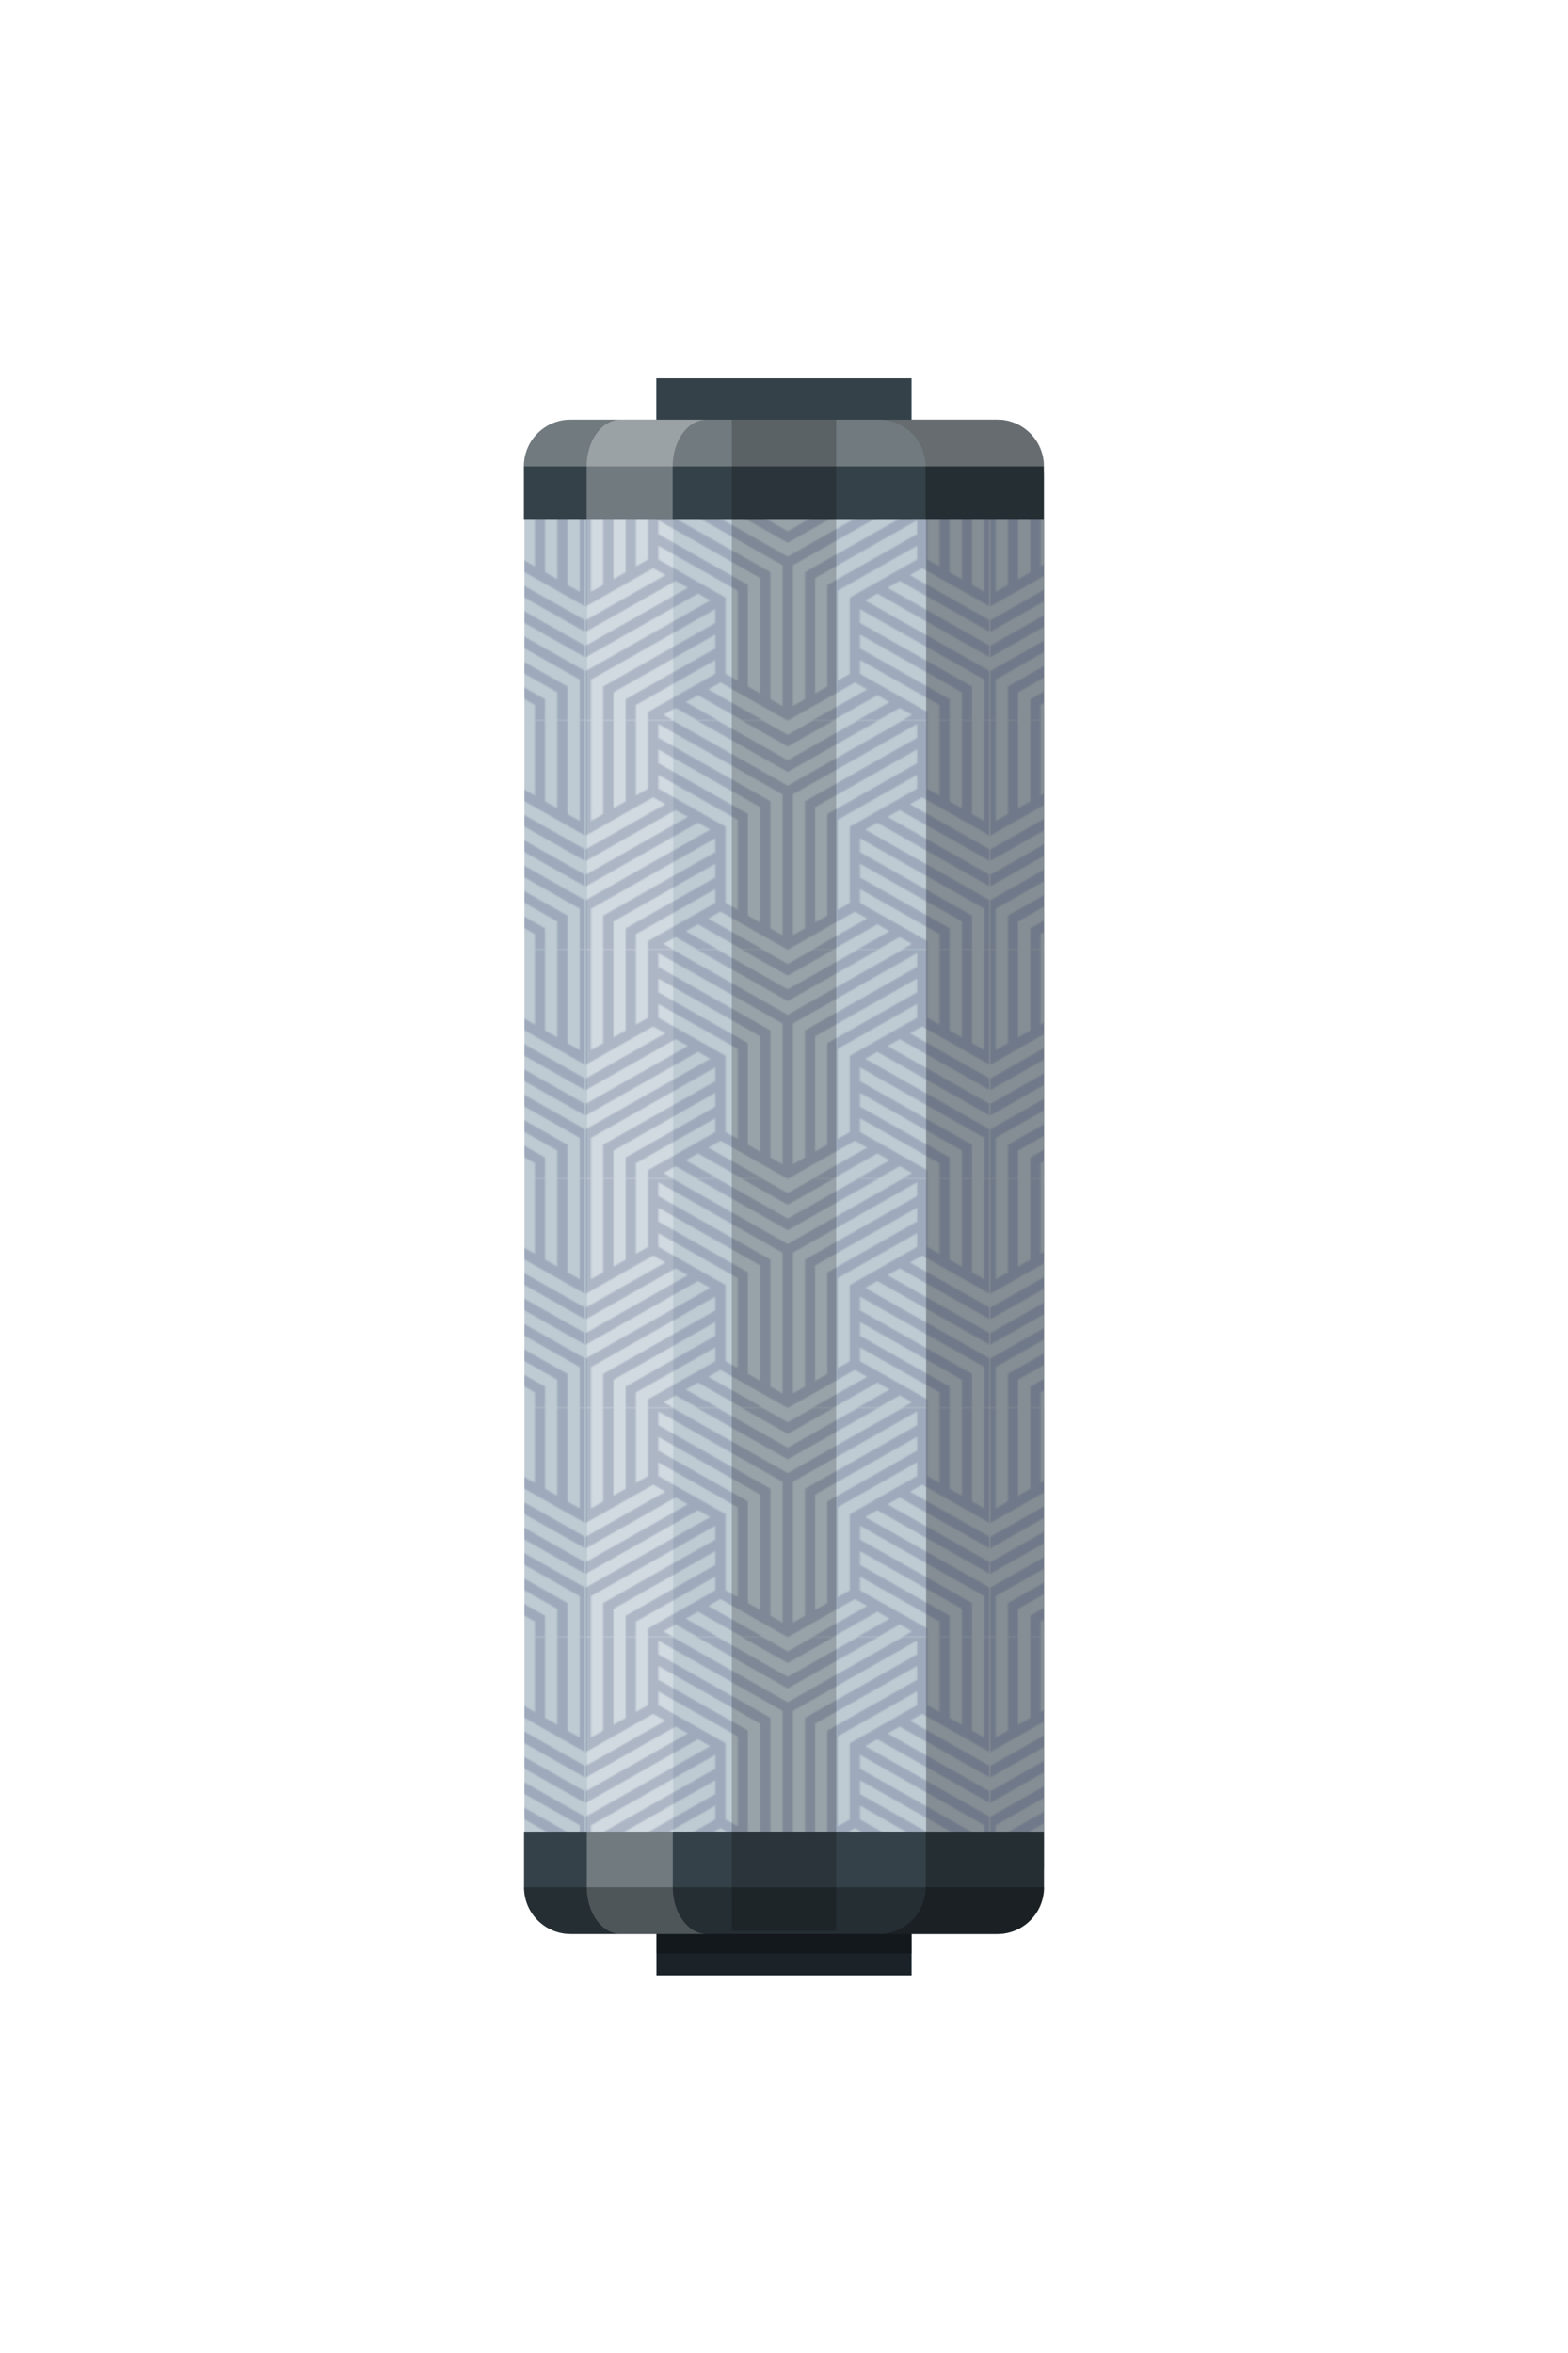 <?xml version="1.0" encoding="utf-8"?>
<!-- Generator: Adobe Illustrator 25.0.0, SVG Export Plug-In . SVG Version: 6.00 Build 0)  -->
<svg version="1.1" xmlns="http://www.w3.org/2000/svg" xmlns:xlink="http://www.w3.org/1999/xlink" x="0px" y="0px"
	 viewBox="0 0 800 1200" style="enable-background:new 0 0 800 1200;" xml:space="preserve">
<style type="text/css">
	.st0{fill:none;}
	.st1{opacity:0.7;fill:#232D61;}
	.Graphic_x0020_Style_x0020_3{opacity:0.3;fill:#010101;}
	.Graphic_x0020_Style_x0020_2{opacity:0.3;fill:#FFFFFF;}
	.Graphic_x0020_Style_x0020_17{opacity:0.3;fill:#010101;}
	.Graphic_x0020_Style_x0020_18{opacity:0.3;fill:#FFFFFF;}
	.Graphic_x0020_Style_x0020_9{opacity:0.3;fill:#FFFFFF;}
	.Graphic_x0020_Style_x0020_4{opacity:0.3;fill:#010101;}
	.Graphic_x0020_Style_x0020_5{opacity:0.3;fill:#FFFFFF;}
	.Graphic_x0020_Style_x0020_10{opacity:0.3;fill:#010101;}
	.Graphic_x0020_Style_x0020_14{opacity:0.3;fill:#FFFFFF;}
	.st2{display:none;}
	.st3{display:inline;}
	.st4{fill:#344148;}
	.st5{fill:#1B2228;}
	.st6{opacity:0.3;fill:#010101;}
	.st7{opacity:0.3;fill:#FFFFFF;}
	.st8{fill:#7E93A1;}
	.st9{fill:#DAA669;}
	.st10{opacity:0.4;fill:#58595B;}
	.st11{opacity:0.5;fill:#010101;}
	.st12{fill:#3D4B53;}
	.st13{opacity:0.6;}
	.st14{fill:#656D73;}
	.st15{fill:#BECBD3;}
	.st16{opacity:0.3;fill:url(#SVGID_1_);}
	.st17{display:none;opacity:0.3;fill:#010101;}
	.st18{opacity:0.2;}
</style>
<pattern  width="264.26" height="149.69" patternUnits="userSpaceOnUse" id="New_Pattern" viewBox="0 -149.69 264.26 149.69" style="overflow:visible;">
	<g>
		<rect x="0" y="-149.69" class="st0" width="264.26" height="149.69"/>
		<g>
			<polygon class="st1" points="190.85,-149.69 177.5,-149.69 132.13,-123.99 86.76,-149.69 73.4,-149.69 132.13,-116.42 			"/>
			<polygon class="st1" points="161.49,-149.69 148.13,-149.69 132.13,-140.62 116.13,-149.69 102.77,-149.69 132.13,-133.06 			"/>
			<path class="st1" d="M264.26-32.52V0h-3.34v-26.84l-81.41-46.11v9.07l73.41,41.58V0h-6.68v-18.52l-66.73-37.8v9.07l58.72,33.26V0
				h-6.68v-10.21l-52.04-29.48v9.06l44.04,24.95V0h-16.7l6.68-3.78l-8-4.53L190.85,0H177.5l21.36-12.1l-8-4.53L161.49,0h-13.36
				l36.04-20.42l-8-4.53L132.13,0L88.09-24.95l-8,4.53L116.13,0h-13.36L73.41-16.63l-8,4.53L86.76,0H73.4L58.72-8.32l-8,4.53L57.4,0
				H40.7v-5.68l44.04-24.95v-9.06L32.7-10.21V0h-6.68v-13.99l58.72-33.26v-9.07l-66.73,37.8V0h-6.68v-22.31l73.4-41.58v-9.07
				L3.34-26.84V0H0v-28.73h0l0,0l0,0v-3.79l0,0l81.41-46.11l-8-4.53L0-41.58l0,0v-7.57l0,0l66.73-37.8l-8-4.53L0-58.21l0,0v-7.57
				l0,0l52.04-29.48l-8-4.53L0-74.84l0,0v-74.84h3.34v65.39l8-4.53v-60.85h6.68v57.07l8-4.53v-52.54h6.68v48.75l8-4.53v-44.22h16.7
				l74.72,42.33l74.73-42.33h16.7v44.22l8,4.53v-48.75h6.68v52.54l8,4.53v-57.07h6.68v60.85l8,4.53v-65.38h3.34v74.84l-44.04-24.95
				l-8,4.53l52.04,29.48v7.57l-58.72-33.26l-8,4.53l66.72,37.8v7.57l-73.4-41.58L185-79.84l-2.14,1.21L264.26-32.52z M99.43-85.05
				l-52.04-29.48v9.06l44.04,24.95v49.9l8,4.53V-85.05z M114.11-93.37l-66.73-37.8v9.07l58.72,33.26v66.53l8,4.53V-93.37z
				 M128.79-101.69L47.38-147.8v9.07l73.41,41.58v83.16l8,4.53V-101.69z M132.13-103.58L132.13-103.58L132.13-103.58L132.13-103.58z
				 M143.47-97.15l73.4-41.58v-9.07l-81.41,46.11v92.23l8-4.53V-97.15z M158.15-88.84l58.72-33.26v-9.07l-66.73,37.8v75.59l8-4.53
				V-88.84z M216.88-105.47v-9.06l-52.04,29.48v58.96l8-4.53v-49.9L216.88-105.47z"/>
		</g>
	</g>
</pattern>
<g id="Layer_1" class="st2">
	<g class="st3">
		<rect x="334.42" y="191.71" class="st4" width="130.54" height="71.96"/>
		<rect x="334.42" y="935.49" class="st5" width="130.54" height="73.53"/>
		<path class="st4" d="M532.76,263.67v-26.89c0-13.21-10.71-23.92-23.92-23.92h-218.3c-13.21,0-23.92,10.71-23.92,23.92v26.89
			H532.76z"/>
		<path class="st4" d="M266.62,935.49v28.45c0,13.21,10.71,23.92,23.92,23.92h218.3c13.21,0,23.92-10.71,23.92-23.92v-28.45H266.62z
			"/>
		<path class="st6" d="M472.29,935.49v28.45c0,13.22-10.71,23.92-23.92,23.92h60.48c13.21,0,23.92-10.71,23.92-23.92v-28.45H472.29z
			"/>
		<path class="st6" d="M472.29,236.78v26.89h60.48v-26.89c0-13.21-10.71-23.92-23.92-23.92h-60.48
			C461.58,212.86,472.29,223.57,472.29,236.78z"/>
		<path class="Graphic_x0020_Style_x0020_2" d="M342.79,263.67v-26.89c0-13.21,7.8-23.92,17.43-23.92h-44.05
			c-9.62,0-17.43,10.71-17.43,23.92v26.89H342.79z"/>
		<path class="Graphic_x0020_Style_x0020_2" d="M342.79,963.95v-28.45h-44.05v28.45c0,13.22,7.8,23.92,17.43,23.92h44.05
			C350.6,987.87,342.79,977.16,342.79,963.95z"/>
		<path class="st7" d="M532.76,236.78H266.61c0-13.21,10.71-23.92,23.92-23.92h218.3C522.05,212.85,532.76,223.57,532.76,236.78z"/>
		<rect x="341.66" y="263.67" class="st8" width="116.06" height="671.82"/>
		<rect x="281.38" y="263.67" class="st9" width="236.62" height="671.82"/>
		<rect x="379.26" y="263.67" class="st10" width="41.48" height="671.82"/>
		<rect x="464.23" y="263.67" class="st6" width="53.77" height="671.82"/>
		<rect x="309.94" y="263.67" class="Graphic_x0020_Style_x0020_2" width="39.16" height="671.82"/>
		<path class="Graphic_x0020_Style_x0020_3" d="M290.54,987.87h218.3c13.21,0,23.92-10.71,23.92-23.92H266.61
			C266.61,977.16,277.33,987.87,290.54,987.87z"/>
		<rect x="334.42" y="987.87" class="Graphic_x0020_Style_x0020_3" width="130.54" height="9.98"/>
		<path class="st11" d="M301.51,935.49H290.5V263.67h11.01V935.49z M497.87,935.49h11.01V263.67h-11.01V935.49z M322.24,263.67
			h-11.01v671.82h11.01V263.67z M342.98,263.67h-11.01v671.82h11.01V263.67z M363.72,263.67h-11.01v671.82h11.01V263.67z
			 M384.46,263.67h-11.01v671.82h11.01V263.67z M405.19,263.67h-11.01v671.82h11.01V263.67z M425.93,263.67h-11.01v671.82h11.01
			V263.67z M446.67,263.67h-11.01v671.82h11.01V263.67z M467.41,263.67H456.4v671.82h11.01V263.67z M488.14,263.67h-11.01v671.82
			h11.01V263.67z"/>
		<rect x="281.38" y="263.67" class="st11" width="236.62" height="17.75"/>
	</g>
</g>
<g id="Layer_3" class="st2">
	<g class="st3">
		<g>
			<rect x="334.92" y="192.56" class="st4" width="130.21" height="71.78"/>
			<rect x="334.92" y="934.45" class="st5" width="130.21" height="73.34"/>
			<path class="st4" d="M532.76,264.34v-26.82c0-13.18-10.68-23.86-23.86-23.86H291.15c-13.18,0-23.86,10.68-23.86,23.86v26.82
				H532.76z"/>
			<path class="st4" d="M267.29,934.45v28.38c0,13.18,10.68,23.86,23.86,23.86H508.9c13.18,0,23.86-10.68,23.86-23.86v-28.38H267.29
				z"/>
			<path class="st6" d="M472.44,934.45v28.38c0,13.18-10.68,23.86-23.86,23.86h60.32c13.18,0,23.86-10.68,23.86-23.86v-28.38H472.44
				z"/>
			<path class="st6" d="M472.44,237.51v26.82h60.32v-26.82c0-13.18-10.68-23.86-23.86-23.86h-60.32
				C461.76,213.65,472.44,224.33,472.44,237.51z"/>
			<path class="Graphic_x0020_Style_x0020_18" d="M343.27,264.34v-26.82c0-13.18,7.78-23.86,17.38-23.86h-43.94
				c-9.6,0-17.38,10.68-17.38,23.86v26.82H343.27z"/>
			<path class="Graphic_x0020_Style_x0020_18" d="M343.27,962.83v-28.38h-43.94v28.38c0,13.18,7.78,23.86,17.38,23.86h43.94
				C351.06,986.7,343.27,976.02,343.27,962.83z"/>
			<path class="st7" d="M532.76,237.51H267.29c0-13.18,10.68-23.86,23.86-23.86H508.9C522.08,213.65,532.76,224.33,532.76,237.51z"
				/>
			<rect x="342.14" y="264.34" class="st8" width="115.76" height="670.12"/>
			<rect x="282.02" y="264.34" class="st12" width="236.02" height="670.12"/>
			<rect x="379.26" y="263.67" class="st13" width="41.48" height="671.82"/>
			<path class="st7" d="M518.04,279.84v-15.5h-5.99v11.46l-13.44,9.05l-6.72-4.53l-6.72-4.53v-11.46h-5.99v11.46l-5.1,3.44
				l-8.34,5.61l-3.99-2.69l-9.44-6.37v-11.46h-5.99v11.46l-6.72,4.53l-6.72,4.52l-6.72-4.52l-6.72-4.53v-11.46h-5.99v11.46
				l-6.72,4.53l-6.72,4.52l-6.72-4.52l-6.72-4.53v-11.46h-5.99v11.46l-6.72,4.53l-6.72,4.52l-5.1-3.43l-8.33-5.62l0-11.46h-5.99
				v11.46l-5.84,3.93l-7.6,5.12l-5.52-3.72l-7.91-5.33v-11.46h-5.99v11.46l-5.8,3.91l-7.64,5.14L288,275.8v-11.46h-5.99v15.5
				l16.43,11.07l0,18.11l-16.43,11.06v26.18l16.43,11.07l0,18.11l-16.43,11.06v26.18l16.43,11.06l0,18.11l-16.43,11.07v26.18
				l16.43,11.06l0,18.11l-16.43,11.06v26.18l16.43,11.07l0,18.11l-16.43,11.06v26.18l16.43,11.07l0,18.11l-16.43,11.06v26.18
				l16.43,11.07l0,18.11l-16.43,11.07v26.18l16.43,11.07l0,18.11l-16.43,11.07v26.18l16.43,11.06l0,18.11l-16.43,11.06v26.18
				l16.43,11.07l0,18.11l-16.43,11.06v16.56H288v-12.52l13.44-9.06l5.52,3.72l7.91,5.33v12.52h5.99v-12.52l6.72-4.53l6.72-4.53
				l3.96,2.67l9.47,6.39v12.52h5.99l0-12.52l4-2.69l9.44-6.36l6.72,4.53l6.72,4.53v12.52h5.99v-12.52l6.72-4.53l6.72-4.53l6.72,4.53
				l6.72,4.53v12.52h5.99v-12.52l6.72-4.53l6.72-4.53l6.72,4.53l6.72,4.53v12.52h5.99v-12.52l6.72-4.53l6.72-4.53l3.99,2.69
				l9.44,6.37v12.52h5.99v-12.52l6.72-4.53l6.72-4.53l13.44,9.06v12.52h5.99v-16.56l-16.43-11.06v-18.1l16.43-11.07v-26.18
				L501.6,840.4v-18.11l16.43-11.06v-26.18l-16.43-11.07v-18.1l16.43-11.07v-26.18l-16.43-11.07v-18.11l16.43-11.07v-26.18
				l-16.43-11.06v-18.1l16.43-11.08v-26.18l-16.43-11.06v-18.11l16.43-11.07v-26.18l-16.43-11.06v-18.11l16.43-11.06v-26.18
				l-16.43-11.07v-18.11l16.43-11.06V386.5l-16.43-11.06v-18.11l16.43-11.07v-26.18l-16.43-11.06V290.9L518.04,279.84z
				 M472.74,288.21l9.44-6.36l6.72,4.53l6.72,4.53v18.1l-6.72,4.53l-6.72,4.52l-5.1-3.44l-8.33-5.61l0-18.1L472.74,288.21z
				 M373.88,585.28l6.72,4.53v18.1l-6.72,4.53l-6.72,4.53l-5.43-3.66l-8-5.4l0-18.1l4-2.69l9.44-6.36L373.88,585.28z M370.16,574.7
				v-18.1l6.72-4.53l6.72-4.53l6.72,4.53l6.72,4.53v18.1l-6.72,4.53l-6.72,4.52l-6.72-4.52L370.16,574.7z M370.16,623.02l6.72-4.53
				l6.72-4.53l6.72,4.53l6.72,4.53v18.1l-6.72,4.53l-6.72,4.52l-6.72-4.52l-6.72-4.53V623.02z M393.31,612.44l-6.72-4.53v-18.1
				l6.72-4.53l6.72-4.53l6.72,4.53l6.72,4.53v18.1l-6.72,4.53l-6.72,4.53L393.31,612.44z M403.02,574.7v-18.1l6.72-4.53l6.72-4.53
				l6.72,4.53l6.72,4.53v18.1l-6.72,4.53l-6.72,4.52l-6.72-4.52L403.02,574.7z M403.02,623.02l6.72-4.53l6.72-4.53l6.72,4.53
				l6.72,4.53v18.1l-6.72,4.53l-6.72,4.52l-6.72-4.52l-6.72-4.53V623.02z M426.17,612.44l-6.72-4.53v-18.1l6.72-4.53l6.72-4.53
				l6.72,4.53l6.72,4.53v18.1l-6.72,4.53l-6.72,4.53L426.17,612.44z M426.17,546.02l-6.72-4.53v-18.1l6.72-4.53l6.72-4.52l6.72,4.52
				l6.72,4.53v18.1l-6.72,4.53l-6.72,4.52L426.17,546.02z M429.89,508.28l-6.72,4.53l-6.72,4.53l-6.72-4.53l-6.72-4.53v-18.1
				l6.72-4.53l6.72-4.52l3.2,2.16l10.23,6.9V508.28z M406.75,518.86l6.72,4.53v18.1l-6.72,4.53l-6.72,4.52l-6.72-4.52l-6.72-4.53
				v-18.1l6.72-4.53l6.72-4.52L406.75,518.86z M397.03,508.28l-6.72,4.53l-6.72,4.53l-6.72-4.53l-6.72-4.53v-18.1l6.72-4.53
				l6.72-4.52l3.2,2.16l10.24,6.9V508.28z M373.88,518.86l6.72,4.53v18.1l-6.72,4.53l-6.72,4.52l-5.1-3.43l-8.33-5.62l0-18.1l4-2.69
				l9.44-6.36L373.88,518.86z M364.17,508.28l-5.1,3.44l-8.34,5.61l-3.13-2.11l-10.3-6.95l0-18.1l5.59-3.76l7.85-5.29l1.66,1.11
				l11.78,7.94V508.28z M350.73,547.54l3.99,2.69l9.44,6.37v18.1l-5.1,3.44l-8.34,5.61l-3.13-2.11l-10.3-6.94l0-18.1l5.59-3.76
				L350.73,547.54z M350.73,613.96l4.82,3.25l8.62,5.81v18.1l-5.1,3.44l-8.34,5.61l-3.13-2.11l-10.3-6.94l0-18.1l5.89-3.97
				L350.73,613.96z M350.73,680.39l3.99,2.69l9.44,6.36v18.1l-5.1,3.44l-8.34,5.61l-3.13-2.11l-10.3-6.95l0-18.1l5.59-3.76
				L350.73,680.39z M362.06,679.95l-8.33-5.61l0-18.1l4-2.69l9.44-6.36l6.72,4.53l6.72,4.53v18.1l-6.72,4.53l-6.72,4.52
				L362.06,679.95z M370.16,689.44l6.72-4.53l6.72-4.52l6.72,4.52l6.72,4.53v18.1l-6.72,4.53l-6.72,4.52l-6.72-4.52l-6.72-4.53
				V689.44z M393.31,678.86l-6.72-4.53v-18.1l6.72-4.53l6.72-4.53l6.72,4.53l6.72,4.53v18.1l-6.72,4.53l-6.72,4.52L393.31,678.86z
				 M403.02,689.44l6.72-4.53l6.72-4.52l6.72,4.52l6.72,4.53v18.1l-6.72,4.53l-6.72,4.52l-6.72-4.52l-6.72-4.53V689.44z
				 M426.17,678.86l-6.72-4.53v-18.1l6.72-4.53l6.72-4.53l6.72,4.53l6.72,4.53v18.1l-6.72,4.53l-6.72,4.52L426.17,678.86z
				 M435.88,689.44l6.72-4.53l6.72-4.52l5.1,3.44l8.33,5.61v18.1l-6.72,4.53l-6.72,4.52l-6.72-4.52l-6.72-4.53V689.44z
				 M442.6,645.65l-6.72-4.53v-18.1l6.72-4.53l6.72-4.53l5.43,3.66l8,5.39v18.1l-6.72,4.53l-6.72,4.52L442.6,645.65z M442.6,579.23
				l-6.72-4.53v-18.1l6.72-4.53l6.72-4.53l5.1,3.44l8.33,5.62v18.1l-6.72,4.53l-6.72,4.52L442.6,579.23z M442.6,512.8l-6.72-4.53
				v-18.1l6.72-4.53l6.72-4.52l2.78,1.87l10.65,7.18v18.1l-6.72,4.53l-6.72,4.53L442.6,512.8z M449.32,450.91l-6.72-4.53l-6.72-4.53
				v-18.1l6.72-4.53l6.72-4.52l5.1,3.44l8.33,5.61v18.1l-6.72,4.53L449.32,450.91z M439.61,452.44l6.72,4.53v18.1l-6.72,4.53
				l-6.72,4.53l-13.43-9.06v-18.1l6.72-4.53l6.72-4.52L439.61,452.44z M429.89,441.85l-6.72,4.53l-6.72,4.53l-6.72-4.53l-6.72-4.53
				v-18.1l6.72-4.53l6.72-4.52l6.72,4.52l6.72,4.53V441.85z M406.75,452.44l6.72,4.53v18.1l-6.72,4.53l-6.72,4.53l-13.43-9.06v-18.1
				l6.72-4.53l6.72-4.52L406.75,452.44z M397.03,441.85l-6.72,4.53l-6.72,4.53l-6.72-4.53l-6.72-4.53v-18.1l6.72-4.53l6.72-4.52
				l6.72,4.52l6.72,4.53V441.85z M373.88,452.44l6.72,4.53v18.1l-6.72,4.53l-6.72,4.53l-13.43-9.06l0-18.1l4-2.69l9.44-6.36
				L373.88,452.44z M364.17,441.85l-5.1,3.44l-8.34,5.61l-3.13-2.11l-10.3-6.95l0-18.1l5.59-3.76l7.85-5.29l3.99,2.69l9.44,6.36
				V441.85z M338.27,450.58l9.47,6.39v18.1L341.9,479l-7.6,5.12l-13.44-9.05v-18.1l6.72-4.53l6.72-4.52L338.27,450.58z
				 M334.3,514.33l3.96,2.67l9.47,6.39v18.1l-5.84,3.93l-7.6,5.12l-5.52-3.72l-7.91-5.33v-18.1l6.72-4.53L334.3,514.33z
				 M338.27,583.43l9.47,6.38v18.1l-6.03,4.07l-7.41,4.99l-5.85-3.94l-7.58-5.12v-18.1l6.72-4.53l6.72-4.53L338.27,583.43z
				 M338.27,649.85l9.47,6.39v18.1l-5.84,3.93l-7.6,5.12l-5.52-3.72l-7.91-5.33v-18.1l6.72-4.53l6.72-4.53L338.27,649.85z
				 M338.27,716.27l9.47,6.39v18.1l-6.03,4.07l-7.41,4.99l-5.85-3.95l-7.58-5.12v-18.1l6.72-4.53l6.72-4.52L338.27,716.27z
				 M343.18,751.9l7.55-5.09l4.82,3.25l8.62,5.81v18.1l-5.1,3.44l-8.34,5.61l-3.13-2.11l-10.3-6.95l0-18.1L343.18,751.9z
				 M361.73,746.15l-8-5.4l0-18.1l4-2.69l9.44-6.36l6.72,4.52l6.72,4.53v18.1l-6.72,4.54l-6.72,4.53L361.73,746.15z M370.16,755.87
				l6.72-4.53l6.72-4.53l6.72,4.53l6.72,4.53v18.1l-6.72,4.53l-6.72,4.52l-6.72-4.52l-6.72-4.53V755.87z M393.31,745.29l-6.72-4.54
				v-18.1l6.72-4.53l6.72-4.52l6.72,4.52l6.72,4.53v18.1l-6.72,4.54l-6.72,4.53L393.31,745.29z M403.02,755.87l6.72-4.53l6.72-4.53
				l6.72,4.53l6.72,4.53v18.1l-6.72,4.53l-6.72,4.52l-6.72-4.52l-6.72-4.53V755.87z M426.17,745.29l-6.72-4.54v-18.1l6.72-4.53
				l6.72-4.52l6.72,4.52l6.72,4.53v18.1l-6.72,4.54l-6.72,4.53L426.17,745.29z M435.88,755.87l6.72-4.53l6.72-4.53l5.43,3.66l8,5.4
				v18.1l-6.72,4.53l-6.72,4.52l-6.72-4.52l-6.72-4.53V755.87z M460.93,746.57l-8.62-5.82v-18.1l6.72-4.53l6.72-4.52l3.99,2.69
				l9.44,6.36v18.1l-5.43,3.67l-8.01,5.39L460.93,746.57z M465.75,683.39l-3.99-2.69l-9.44-6.36v-18.1l6.72-4.53l6.72-4.53
				l3.99,2.69l9.44,6.37v18.1l-5.1,3.44L465.75,683.39z M465.75,616.97l-4.81-3.25l-8.62-5.81v-18.1l6.72-4.53l6.72-4.53l3.99,2.69
				l9.44,6.37v18.1l-5.43,3.66L465.75,616.97z M465.75,550.54l-3.99-2.69l-9.44-6.37v-18.1l6.72-4.53l6.72-4.52l3.99,2.69l9.44,6.37
				v18.1l-5.1,3.44L465.75,550.54z M465.75,484.12l-13.44-9.05v-18.1l6.72-4.53l6.72-4.52l3.99,2.69l9.44,6.37v18.1l-5.1,3.44
				L465.75,484.12z M465.75,417.7l-3.99-2.69l-9.44-6.37v-18.1l6.72-4.53l6.72-4.52l3.99,2.69l9.44,6.36v18.1l-5.1,3.44
				L465.75,417.7z M462.75,375.43l-6.72,4.53l-6.72,4.52l-6.72-4.52l-6.72-4.53v-18.1l6.72-4.53l6.72-4.53l2.78,1.87l10.65,7.18
				V375.43z M439.61,386.01l6.72,4.53v18.1l-6.72,4.53l-6.72,4.52l-6.72-4.52l-6.72-4.53v-18.1l6.72-4.53l6.72-4.52L439.61,386.01z
				 M429.89,375.43l-6.72,4.53l-6.72,4.52l-6.72-4.52l-6.72-4.53v-18.1l6.72-4.53l6.72-4.53l3.2,2.16l10.23,6.9V375.43z
				 M406.75,386.01l6.72,4.53v18.1l-6.72,4.53l-6.72,4.52l-6.72-4.52l-6.72-4.53v-18.1l6.72-4.53l6.72-4.52L406.75,386.01z
				 M397.03,375.43l-6.72,4.53l-6.72,4.52l-6.72-4.52l-6.72-4.53v-18.1l6.72-4.53l6.72-4.53l3.2,2.16l10.24,6.9V375.43z
				 M373.88,386.01l6.72,4.53v18.1l-6.72,4.53l-6.72,4.52l-5.1-3.44l-8.33-5.62l0-18.1l4-2.69l9.44-6.36L373.88,386.01z
				 M364.17,375.43l-5.1,3.44l-8.34,5.61l-3.13-2.11l-10.3-6.94l0-18.1l5.59-3.76l7.85-5.29l1.66,1.12l11.78,7.94V375.43z
				 M338.27,384.16l9.47,6.38v18.1l-5.84,3.93l-7.6,5.12l-5.52-3.72l-7.91-5.33v-18.1l6.72-4.53l6.72-4.52L338.27,384.16z
				 M331.31,375.43l-6.72,4.53l-6.72,4.52l-5.8-3.91l-7.64-5.14l0-18.1l5.52-3.72l7.91-5.33l2.98,2l10.46,7.05V375.43z
				 M323.67,418.61l7.64,5.14v18.1l-6.72,4.53l-6.72,4.53l-5.8-3.91l-7.64-5.15l0-18.1l5.52-3.72l7.91-5.33L323.67,418.61z
				 M320.85,483.12l10.46,7.05v18.1l-6.72,4.53l-6.72,4.53l-5.8-3.91l-7.64-5.15l0-18.1l5.52-3.72l7.91-5.33L320.85,483.12z
				 M323.67,551.45l7.64,5.14v18.1l-6.72,4.53l-6.72,4.52l-5.8-3.91l-7.64-5.14l0-18.1l5.52-3.72l7.91-5.33L323.67,551.45z
				 M323.88,618.01l7.43,5.01v18.1l-6.72,4.53l-6.72,4.52l-5.8-3.91l-7.64-5.14l0-18.1l5.85-3.95l7.58-5.11L323.88,618.01z
				 M323.67,684.3l7.64,5.14v18.1l-6.72,4.53l-6.72,4.52l-5.8-3.91l-7.64-5.15l0-18.1l5.52-3.72l7.91-5.33L323.67,684.3z
				 M323.88,750.86l7.43,5.01v18.1l-6.72,4.53l-6.72,4.52l-5.8-3.91l-7.64-5.15l0-18.1l5.85-3.95l7.58-5.11L323.88,750.86z
				 M323.67,817.15l7.64,5.14v18.1l-6.72,4.53l-6.72,4.52l-5.8-3.91l-7.64-5.14l0-18.1l5.52-3.72l7.91-5.33L323.67,817.15z
				 M328.78,812.52l-7.91-5.33v-18.1l6.72-4.53l6.72-4.52l3.96,2.67l9.47,6.39v18.1l-5.84,3.93l-7.6,5.12L328.78,812.52z
				 M342.88,818.53l7.85-5.29l3.99,2.69l9.44,6.37v18.1l-5.1,3.44l-8.34,5.61l-3.13-2.11l-10.3-6.94l0-18.1L342.88,818.53z
				 M362.06,812.8l-8.33-5.62l0-18.1l4-2.69l9.44-6.36l6.72,4.52l6.72,4.53v18.1l-6.72,4.53l-6.72,4.53L362.06,812.8z
				 M370.16,822.29l6.72-4.53l6.72-4.52l6.72,4.52l6.72,4.53v18.1l-6.72,4.53l-6.72,4.52l-6.72-4.52l-6.72-4.53V822.29z
				 M393.31,811.71l-6.72-4.53v-18.1l6.72-4.53l6.72-4.52l6.72,4.52l6.72,4.53v18.1l-6.72,4.53l-6.72,4.53L393.31,811.71z
				 M403.02,822.29l6.72-4.53l6.72-4.52l6.72,4.52l6.72,4.53v18.1l-6.72,4.53l-6.72,4.52l-6.72-4.52l-6.72-4.53V822.29z
				 M426.17,811.71l-6.72-4.53v-18.1l6.72-4.53l6.72-4.52l6.72,4.52l6.72,4.53v18.1l-6.72,4.53l-6.72,4.53L426.17,811.71z
				 M435.88,822.29l6.72-4.53l6.72-4.52l5.1,3.43l8.33,5.62v18.1l-6.72,4.53l-6.72,4.52l-6.72-4.52l-6.72-4.53V822.29z
				 M461.76,813.55l-9.44-6.37v-18.1l6.72-4.53l6.72-4.52l3.99,2.69l9.44,6.36v18.1l-5.1,3.44l-8.34,5.61L461.76,813.55z
				 M472.74,819.6l9.44-6.36l6.72,4.52l6.72,4.53v18.1l-6.72,4.53l-6.72,4.52l-5.1-3.43l-8.33-5.62l0-18.1L472.74,819.6z
				 M477.08,779.58l-8.33-5.62l0-18.1l4.82-3.25l8.62-5.81l6.72,4.53l6.72,4.53v18.1l-6.72,4.53l-6.72,4.52L477.08,779.58z
				 M477.08,713.16l-8.33-5.62l0-18.1l3.99-2.69l9.44-6.36l6.72,4.52l6.72,4.53v18.1l-6.72,4.53l-6.72,4.52L477.08,713.16z
				 M477.08,646.74l-8.33-5.62l0-18.1l4.82-3.25l8.62-5.81l6.72,4.53l6.72,4.53v18.1l-6.72,4.53l-6.72,4.52L477.08,646.74z
				 M477.08,580.32l-8.33-5.62l0-18.1l3.99-2.69l9.44-6.36l6.72,4.53l6.72,4.53v18.1l-6.72,4.53l-6.72,4.52L477.08,580.32z
				 M477.08,513.89l-8.33-5.62l0-18.1l3.99-2.69l9.44-6.36l3.2,2.16l10.23,6.9v18.1l-6.72,4.53l-6.72,4.53L477.08,513.89z
				 M477.08,447.47l-8.33-5.62l0-18.1l3.99-2.69l9.44-6.36l6.72,4.52l6.72,4.53v18.1l-6.72,4.53l-6.72,4.53L477.08,447.47z
				 M477.08,381.04l-8.33-5.61l0-18.1l3.99-2.69l9.44-6.36l3.2,2.16l10.23,6.9v18.1l-6.72,4.53l-6.72,4.52L477.08,381.04z
				 M465.75,315.07l3.99,2.69l9.44,6.36v18.1l-5.1,3.44l-8.34,5.61l-13.44-9.05v-18.1l6.72-4.53L465.75,315.07z M435.88,290.91
				l6.72-4.53l6.72-4.53l5.1,3.44l8.33,5.62v18.1l-6.72,4.53l-6.72,4.52l-6.72-4.52l-6.72-4.53V290.91z M439.61,319.59l6.72,4.53
				v18.1l-6.72,4.53l-6.72,4.53l-13.43-9.05v-18.1l6.72-4.53l6.72-4.52L439.61,319.59z M403.02,290.91l6.72-4.53l6.72-4.53
				l6.72,4.53l6.72,4.53v18.1l-6.72,4.53l-6.72,4.52l-6.72-4.52l-6.72-4.53V290.91z M406.75,319.59l6.72,4.53v18.1l-6.72,4.53
				l-6.72,4.53l-13.43-9.05v-18.1l6.72-4.53l6.72-4.52L406.75,319.59z M370.16,290.91l6.72-4.53l6.72-4.53l6.72,4.53l6.72,4.53v18.1
				l-6.72,4.53l-6.72,4.52l-6.72-4.52l-6.72-4.53V290.91z M373.88,319.59l6.72,4.53v18.1l-6.72,4.53l-6.72,4.53l-13.43-9.05l0-18.1
				l4-2.69l9.44-6.36L373.88,319.59z M342.88,287.14l7.85-5.29l3.99,2.69l9.44,6.37v18.1l-5.1,3.44l-8.34,5.61l-3.13-2.11
				l-10.3-6.94l0-18.1L342.88,287.14z M338.27,317.74l9.47,6.38v18.1l-5.84,3.93l-7.6,5.12l-13.44-9.05v-18.1l6.72-4.53l6.72-4.52
				L338.27,317.74z M309.96,287.18l7.91-5.33l5.8,3.91l7.64,5.15v18.1l-6.72,4.53l-6.72,4.52l-5.8-3.91l-7.64-5.14l0-18.1
				L309.96,287.18z M288,342.22v-18.1l13.44-9.05l5.52,3.72l7.91,5.33v18.1l-5.8,3.91l-7.64,5.14L288,342.22z M288,408.64v-18.1
				l13.44-9.05l5.52,3.72l7.91,5.33v18.1l-5.8,3.91l-7.64,5.14L288,408.64z M288,475.06v-18.1l13.44-9.05l5.52,3.72l7.91,5.33v18.1
				l-5.8,3.91l-7.64,5.14L288,475.06z M288,541.49v-18.1l13.44-9.05l5.52,3.72l7.91,5.33v18.1l-5.8,3.91l-7.64,5.14L288,541.49z
				 M288,607.91v-18.1l13.44-9.06l5.52,3.72l7.91,5.33v18.1l-6.01,4.05l-7.43,5L288,607.91z M288,674.34v-18.1l13.44-9.06l5.52,3.72
				l7.91,5.33v18.1l-5.8,3.91l-7.64,5.14L288,674.34z M288,740.75v-18.1l13.44-9.05l5.52,3.72l7.91,5.33v18.1l-6.01,4.06l-7.43,5
				L288,740.75z M288,807.18v-18.1l13.44-9.05l5.52,3.72l7.91,5.33v18.1l-5.8,3.91l-7.64,5.14L288,807.18z M301.44,882.66L288,873.6
				v-18.1l13.44-9.06l5.52,3.72l7.91,5.33v18.1l-6.01,4.05L301.44,882.66z M331.31,906.81l-6.72,4.53l-6.72,4.52l-5.8-3.91
				l-7.64-5.14l0-18.1l5.85-3.95l7.58-5.11l6.01,4.05l7.43,5.01V906.81z M328.45,878.72l-7.58-5.12v-18.1l6.72-4.53l6.72-4.53
				l3.96,2.67l9.47,6.39v18.1l-6.03,4.07l-7.41,4.99L328.45,878.72z M364.17,906.81l-5.1,3.44l-8.34,5.61l-3.13-2.11l-10.3-6.94
				l0-18.1l5.89-3.97l7.55-5.09l4.82,3.25l8.62,5.82V906.81z M361.73,879l-8-5.4l0-18.1l4-2.69l9.44-6.36l6.72,4.53l6.72,4.53v18.1
				l-6.72,4.53l-6.72,4.53L361.73,879z M397.03,906.81l-6.72,4.53l-6.72,4.52l-6.72-4.52l-6.72-4.53v-18.1l6.72-4.53l6.72-4.53
				l6.72,4.53l6.72,4.53V906.81z M393.31,878.13l-6.72-4.53v-18.1l6.72-4.53l6.72-4.53l6.72,4.53l6.72,4.53v18.1l-6.72,4.53
				l-6.72,4.53L393.31,878.13z M429.89,906.81l-6.72,4.53l-6.72,4.52l-6.72-4.52l-6.72-4.53v-18.1l6.72-4.53l6.72-4.53l6.72,4.53
				l6.72,4.53V906.81z M426.17,878.13l-6.72-4.53v-18.1l6.72-4.53l6.72-4.53l6.72,4.53l6.72,4.53v18.1l-6.72,4.53l-6.72,4.53
				L426.17,878.13z M462.75,906.81l-6.72,4.53l-6.72,4.52l-6.72-4.52l-6.72-4.53v-18.1l6.72-4.53l6.72-4.53l5.43,3.66l8,5.4V906.81z
				 M465.75,882.66l-4.81-3.24l-8.62-5.82v-18.1l6.72-4.53l6.72-4.53l3.99,2.69l9.44,6.37v18.1l-5.43,3.66L465.75,882.66z
				 M495.62,906.81l-6.72,4.53l-6.72,4.52l-5.1-3.43l-8.33-5.62l0-18.1l4.82-3.25l8.62-5.81l6.72,4.53l6.72,4.53V906.81z
				 M512.05,855.5v18.1l-13.44,9.06l-6.72-4.53l-6.72-4.53v-18.1l6.72-4.53l6.72-4.53L512.05,855.5z M512.05,789.08v18.1
				l-13.44,9.05l-6.72-4.53l-6.72-4.53v-18.1l6.72-4.53l6.72-4.53L512.05,789.08z M512.05,722.66v18.1l-13.44,9.06l-6.72-4.53
				l-6.72-4.54v-18.1l6.72-4.53l6.72-4.53L512.05,722.66z M512.05,656.23v18.1l-13.44,9.05l-6.72-4.53l-6.72-4.53v-18.1l6.72-4.53
				l6.72-4.53L512.05,656.23z M512.05,589.81v18.1l-13.44,9.06l-6.72-4.53l-6.72-4.53v-18.1l6.72-4.53l6.72-4.53L512.05,589.81z
				 M512.05,523.38v18.1l-13.44,9.05l-6.72-4.53l-6.72-4.53v-18.1l6.72-4.53l6.72-4.53L512.05,523.38z M512.05,456.96v18.1
				l-13.44,9.06l-13.44-9.06v-18.1l6.72-4.53l6.72-4.53L512.05,456.96z M512.05,390.54v18.1l-13.44,9.06l-6.72-4.53l-6.72-4.53
				v-18.1l6.72-4.53l6.72-4.53L512.05,390.54z M512.05,324.12v18.1l-13.44,9.05l-13.44-9.05v-18.1l6.72-4.53l6.72-4.53
				L512.05,324.12z"/>
			<rect x="464.41" y="264.34" class="st6" width="53.63" height="670.12"/>
			<rect x="310.51" y="264.34" class="Graphic_x0020_Style_x0020_18" width="39.06" height="670.12"/>
			<path class="Graphic_x0020_Style_x0020_17" d="M291.15,986.7H508.9c13.18,0,23.86-10.68,23.86-23.86H267.29
				C267.29,976.02,277.97,986.7,291.15,986.7z"/>
			<rect x="334.92" y="986.7" class="Graphic_x0020_Style_x0020_17" width="130.21" height="9.95"/>
			<rect x="282.02" y="264.34" class="st6" width="236.02" height="15.5"/>
		</g>
	</g>
</g>
<g id="Layer_4" class="st2">
	<g class="st3">
		<rect x="334.92" y="192.56" class="st8" width="130.21" height="815.24"/>
		<path class="st14" d="M498.88,986.7H301.17c-18.71,0-33.88-15.17-33.88-33.88V247.53c0-18.71,15.17-33.88,33.88-33.88h197.72
			c18.71,0,33.88,15.17,33.88,33.88v705.29C532.76,971.53,517.59,986.7,498.88,986.7z"/>
		<path class="st6" d="M532.76,237.51v725.33c0,13.18-10.68,23.86-23.86,23.86h-60.32c13.18,0,23.86-10.68,23.86-23.86V237.51
			c0-13.18-10.68-23.86-23.86-23.86h60.32C522.08,213.65,532.76,224.33,532.76,237.51z"/>
		<path class="Graphic_x0020_Style_x0020_2" d="M360.66,213.65h-43.94c-9.6,0-17.38,10.68-17.38,23.86v725.33
			c0,13.18,7.78,23.86,17.38,23.86h43.94c-9.6,0-17.38-10.68-17.38-23.86V237.51C343.28,224.33,351.06,213.65,360.66,213.65z"/>
		<path class="st7" d="M532.76,237.51H267.29c0-13.18,10.68-23.86,23.86-23.86H508.9C522.08,213.65,532.76,224.33,532.76,237.51z"/>
		<path class="Graphic_x0020_Style_x0020_3" d="M291.15,986.7H508.9c13.18,0,23.86-10.68,23.86-23.86H267.29
			C267.29,976.02,277.97,986.7,291.15,986.7z"/>
		<rect x="334.92" y="986.7" class="Graphic_x0020_Style_x0020_3" width="130.21" height="9.95"/>
	</g>
</g>
<g id="Layer_2">
	<g>
		<g>
			<rect x="335.13" y="192.98" class="st8" width="130.07" height="814.39"/>
			<path class="st15" d="M529.73,955.27H270.6c-1.67,0-3.03-1.36-3.03-3.03V242.01c0-1.67,1.36-3.03,3.03-3.03h259.13
				c1.67,0,3.03,1.36,3.03,3.03v710.24C532.76,953.92,531.4,955.27,529.73,955.27z"/>
			<path class="st6" d="M532.76,237.89v724.57c0,13.17-10.67,23.84-23.84,23.84h-60.26c13.16,0,23.84-10.67,23.84-23.84V237.89
				c0-13.16-10.67-23.84-23.84-23.84h60.26C522.09,214.05,532.76,224.72,532.76,237.89z"/>
			<path class="Graphic_x0020_Style_x0020_14" d="M360.84,214.05h-43.89c-9.59,0-17.36,10.67-17.36,23.84v724.57
				c0,13.17,7.77,23.84,17.36,23.84h43.89c-9.59,0-17.36-10.67-17.36-23.84V237.89C343.47,224.72,351.25,214.05,360.84,214.05z"/>
			<path class="st7" d="M532.76,237.89h-265.2c0-13.16,10.67-23.84,23.84-23.84h217.52C522.09,214.05,532.76,224.72,532.76,237.89z"
				/>
			<path class="Graphic_x0020_Style_x0020_10" d="M291.4,986.3h217.52c13.16,0,23.84-10.67,23.84-23.84h-265.2
				C267.57,975.63,278.24,986.3,291.4,986.3z"/>
			<rect x="335.13" y="986.3" class="Graphic_x0020_Style_x0020_10" width="130.07" height="9.94"/>
			<pattern  id="SVGID_1_" xlink:href="#New_Pattern" patternTransform="matrix(0.779 0 0 0.779 -1558.967 -1385.008)">
			</pattern>
			<rect x="267.57" y="239.37" class="st16" width="264.92" height="720.83"/>
			<path class="st17" d="M267.57,624.44v-15.72l265.2-191.89v15.72L267.57,624.44z M532.76,396.69v-15.72l-265.2,191.89v15.72
				L532.76,396.69z M532.76,779.67L269.05,970.49c1.48,4.12,4.05,7.67,7.38,10.38l256.33-185.48V779.67z M267.57,879.73
				l265.2-191.89v-15.72l-265.2,191.89V879.73z M532.76,360.84v-15.72l-265.2,191.89v15.72L532.76,360.84z M532.76,309.28
				l-265.2,191.89v15.72l265.2-191.89V309.28z M267.57,481.03l265.2-191.89v-15.72l-265.2,191.89V481.03z M532.76,237.89v15.4
				l-265.2,191.89v-15.72l7.42-5.37l-7.42-5.37V403l18.28,13.23l13.91-10.07l-32.19-23.3v-26.76l92.33,6.54l20.58-14.89l-112.9-8
				v-12.77l128.98,9.14l20.59-14.9l-149.56-10.6v-12.77l165.63,11.74l20.58-14.89l-186.21-13.2v-12.77l202.28,14.34l20.58-14.89
				l-222.86-15.8v-12.77l238.93,16.94l20.58-14.89l-254.67-18.05c4.35-5.78,11.2-9.58,19-9.58h26.05l213.62,15.14
				C532.13,231.89,532.76,234.81,532.76,237.89z M324.53,388.24l-23.48-16.99l-30.84-2.18l40.41,29.24L324.53,388.24z
				 M343.82,374.28l-18.68-1.32l10.26,7.42L343.82,374.28z M532.76,468.4l-37.86,27.39l37.86,27.39v15.72l-48.72-35.26l-13.91,10.07
				l62.63,45.32v15.72l-73.49-53.18l-13.91,10.07l87.41,63.25v15.72l-98.27-71.11l-13.91,10.07l112.18,81.17v21.25l-265.2,191.89
				v-15.72l34.83-25.2l-34.83-2.47v-12.77l50.9,3.61l20.58-14.89l-71.48-5.07v-12.77l87.56,6.21l20.58-14.89l-108.14-7.66v-12.77
				l124.21,8.8l20.58-14.89l-144.79-10.26v-12.77l160.86,11.4l20.58-14.89l-181.44-12.86v-12.77l197.51,14l20.58-14.89
				l-211.29-14.98l-6.8,4.92v-15.72l265.2-191.89V468.4z M371.03,585.42l53.49,38.71l30.84,2.18l-70.42-50.96L371.03,585.42z
				 M346.26,603.35l23.34,16.89l30.84,2.18l-40.27-29.14L346.26,603.35z M327.09,617.22l18.42,1.3l-10.11-7.32L327.09,617.22z
				 M522.32,643.82l-211.3-14.97l-20.58,14.89l211.3,14.97L522.32,643.82z M409.72,557.43l-13.91,10.06l83.65,60.52l30.84,2.19
				L409.72,557.43z M532.76,723.69v-15.72l-265.2,191.89v15.72L532.76,723.69z M375.94,980.57l80.76,5.72h52.22
				c6.98,0,13.19-3.05,17.55-7.82l-134.46-9.53l20.58-14.89l120.16,8.52c0-0.04,0.01-0.07,0.01-0.11V949.8l-104.1-7.38l20.58-14.89
				l83.52,5.92v-12.77l-67.45-4.78l20.58-14.89l46.87,3.32v-12.77l-30.8-2.18l20.58-14.9l10.21,0.73v-23.84L346.3,986.3h21.72
				L375.94,980.57z M532.76,759.54v-15.72l-265.2,191.89v15.72L532.76,759.54z M532.76,815.53L296.76,986.3h21.72l214.29-155.05
				V815.53z"/>
		</g>
		<rect x="334.92" y="934.11" class="st5" width="130.07" height="73.26"/>
		<path class="st4" d="M267.36,934.11v28.35c0,13.16,10.67,23.84,23.84,23.84h217.52c13.16,0,23.84-10.67,23.84-23.84v-28.35H267.36
			z"/>
		<path class="st6" d="M472.3,934.11v28.35c0,13.17-10.67,23.84-23.84,23.84h60.26c13.16,0,23.84-10.67,23.84-23.84v-28.35H472.3z"
			/>
		<path class="Graphic_x0020_Style_x0020_5" d="M343.27,962.46v-28.35h-43.89v28.35c0,13.17,7.77,23.84,17.36,23.84h43.89
			C351.04,986.3,343.27,975.63,343.27,962.46z"/>
		<path class="Graphic_x0020_Style_x0020_4" d="M291.2,986.29h217.52c13.16,0,23.84-10.67,23.84-23.84h-265.2
			C267.36,975.62,278.03,986.29,291.2,986.29z"/>
		<rect x="334.92" y="986.29" class="Graphic_x0020_Style_x0020_4" width="130.07" height="9.94"/>
		<rect x="334.85" y="192.98" class="st4" width="130.07" height="71.7"/>
		<path class="st4" d="M532.49,264.68v-26.8c0-13.16-10.67-23.84-23.84-23.84H291.13c-13.17,0-23.84,10.67-23.84,23.84v26.8H532.49z
			"/>
		<path class="st6" d="M472.23,237.89v26.8h60.26v-26.8c0-13.16-10.67-23.84-23.84-23.84h-60.26
			C461.55,214.05,472.23,224.72,472.23,237.89z"/>
		<path class="Graphic_x0020_Style_x0020_9" d="M343.2,264.68v-26.8c0-13.16,7.78-23.84,17.36-23.84h-43.89
			c-9.59,0-17.36,10.67-17.36,23.84v26.8H343.2z"/>
		<path class="st7" d="M532.49,237.89h-265.2c0-13.16,10.67-23.84,23.84-23.84h217.52C521.81,214.05,532.49,224.72,532.49,237.89z"
			/>
	</g>
	<rect x="373.39" y="214.05" class="st18" width="53.23" height="770.62"/>
</g>
</svg>
